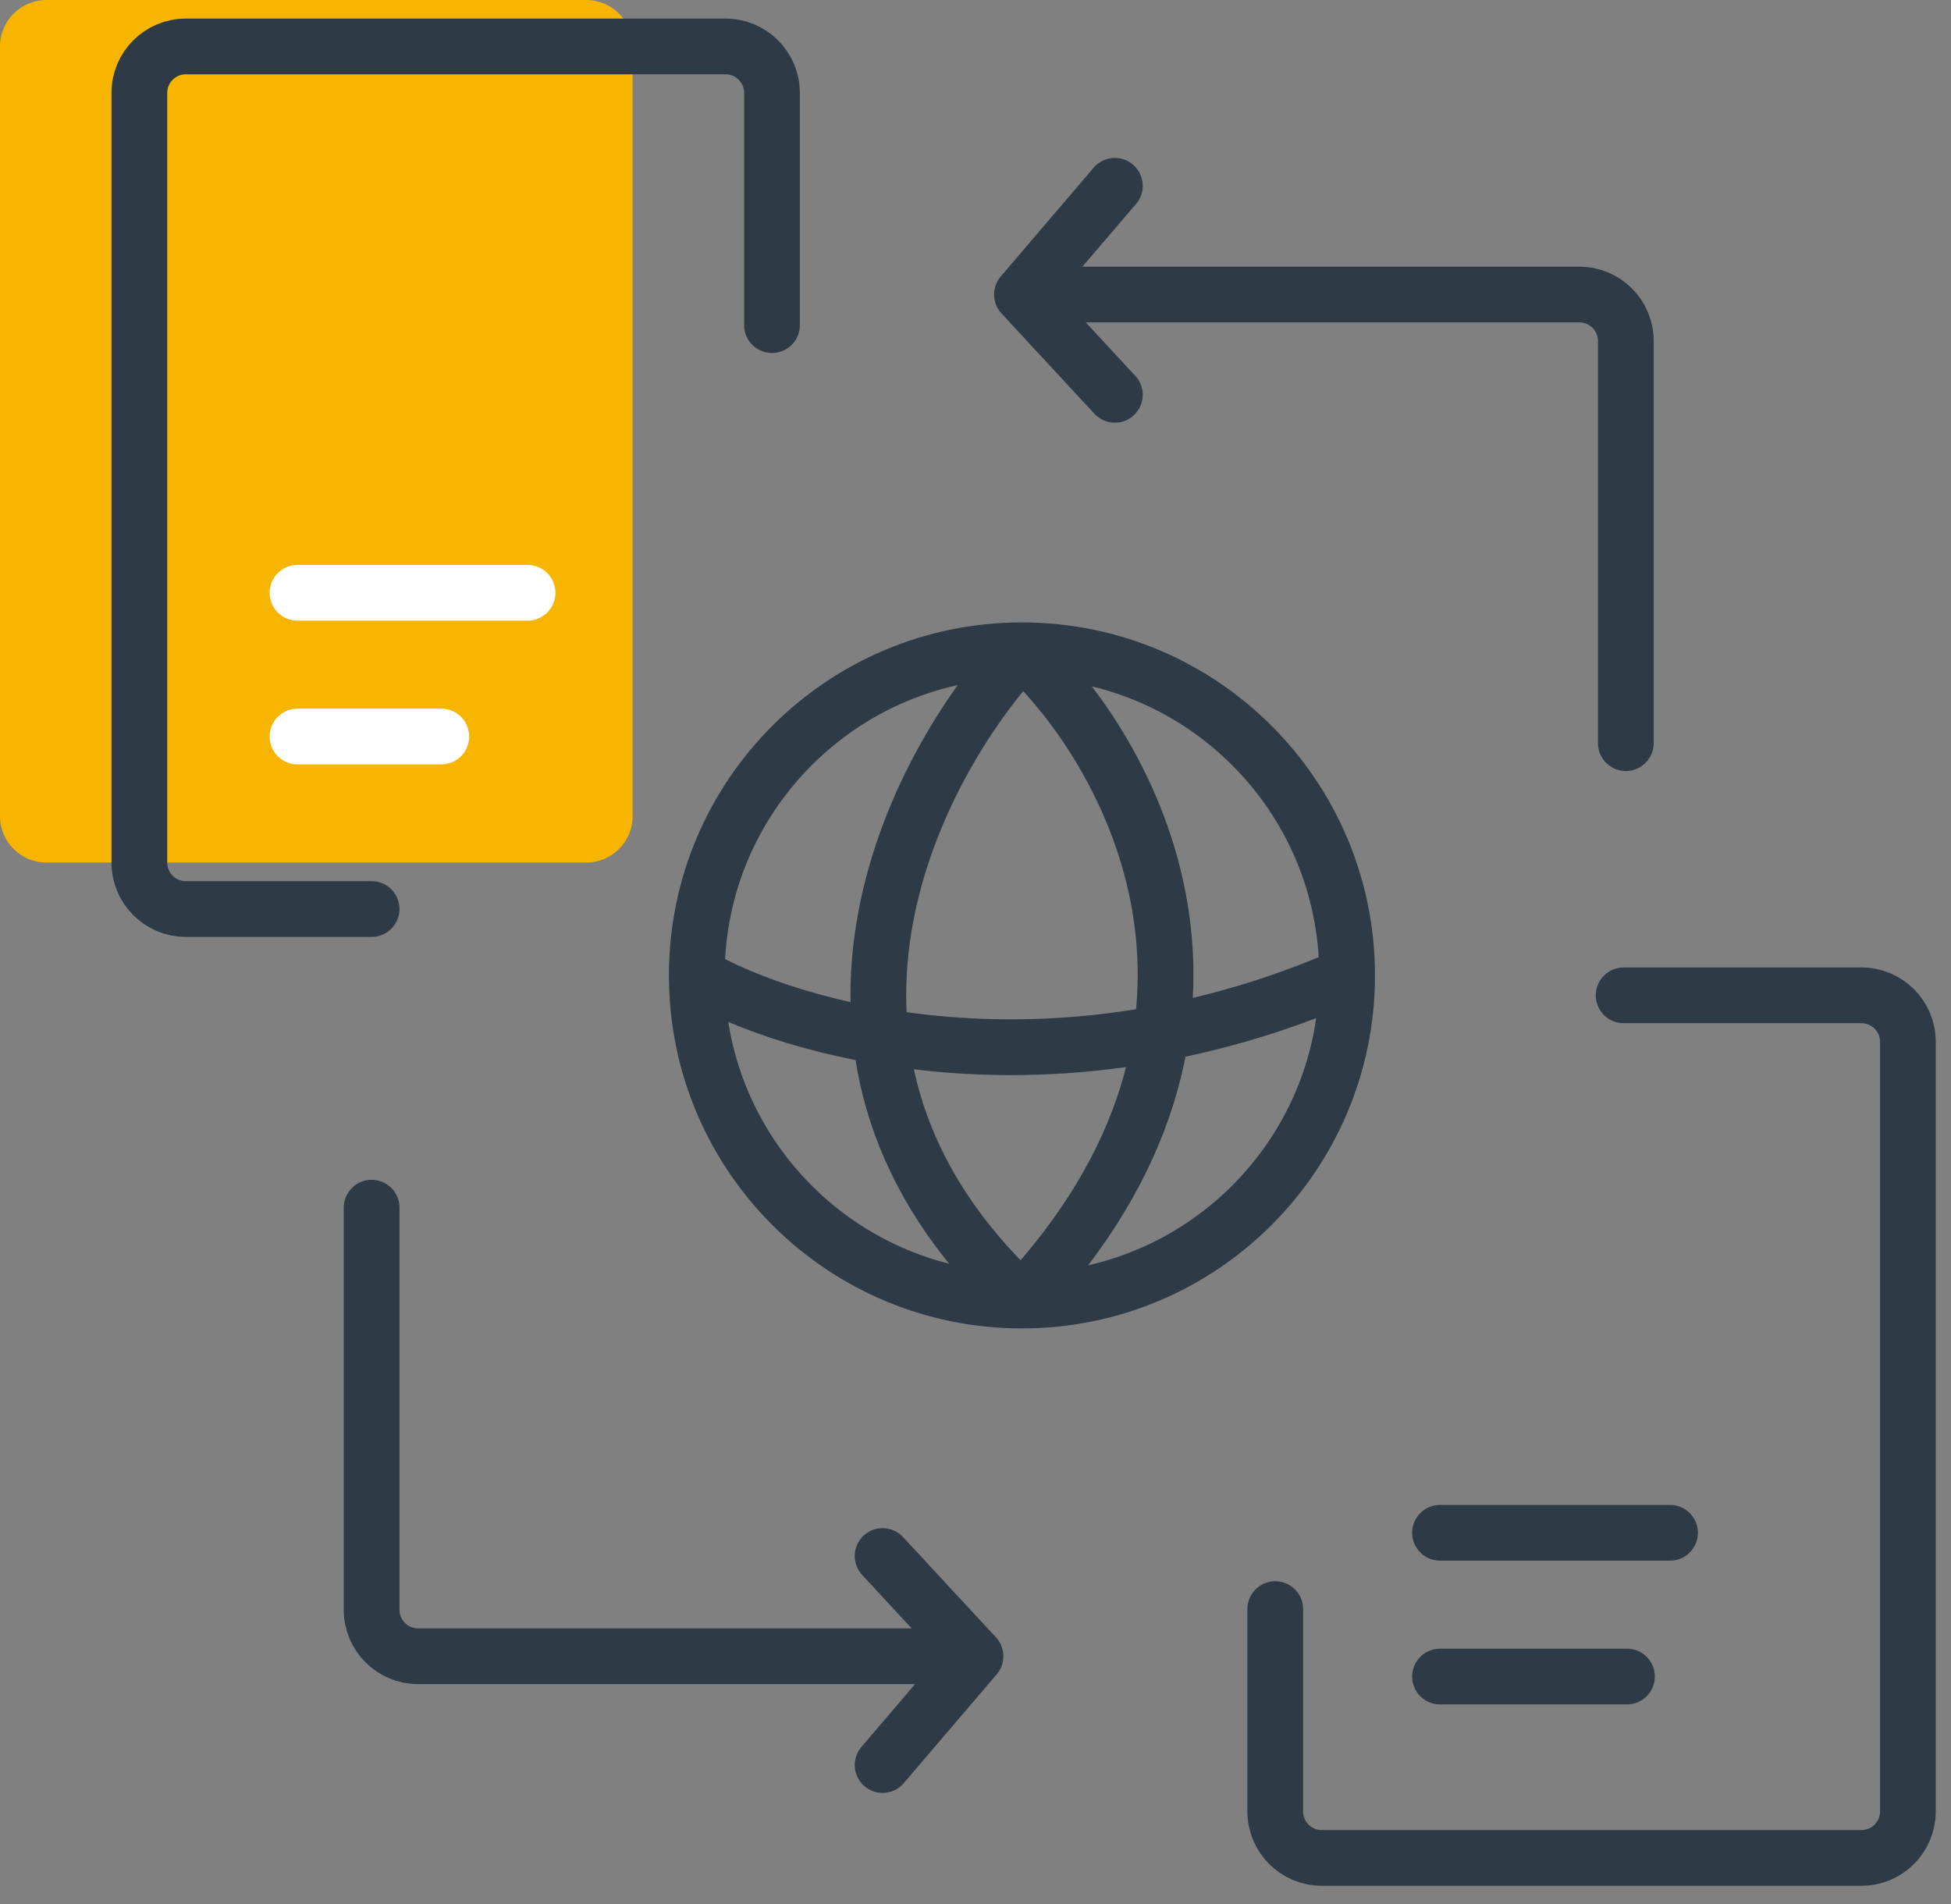 <svg width="42" height="41" viewBox="0 0 42 41" fill="none" xmlns="http://www.w3.org/2000/svg">
<rect x="0" y="0" width="42" height="41" fill="#808080" stroke="none"/>
<path d="M1 0H12.619C13.171 0 13.619 0.448 13.619 1V6V17.571C13.619 18.124 13.171 18.571 12.619 18.571H5H1C0.448 18.571 0 18.124 0 17.571V1C0 0.448 0.448 0 1 0Z" fill="#F7B500"/>
<path d="M29 21C29 24.866 25.866 28 22 28M29 21C29 17.134 25.866 14 22 14M29 21C22.6 23.8 17 22.167 15 21M22 28C18.134 28 15 24.866 15 21M22 28C16.4 22.8 19.667 16.5 22 14M22 28C27.6 22 24.333 16.167 22 14M15 21C15 17.134 18.134 14 22 14" stroke="#2E3B47" stroke-width="1.2" stroke-linecap="round" stroke-linejoin="round"/>
<path d="M8 19.571H4C3.448 19.571 3 19.124 3 18.571V2C3 1.448 3.448 1 4 1H15.619C16.171 1 16.619 1.448 16.619 2V7" stroke="#2E3B47" stroke-width="1.2" stroke-linecap="round" stroke-linejoin="round"/>
<path d="M34.953 21.429L40.072 21.429C40.625 21.429 41.072 21.876 41.072 22.429L41.072 39C41.072 39.552 40.625 40 40.072 40L28.453 40C27.901 40 27.453 39.552 27.453 39L27.453 34.643" stroke="#2E3B47" stroke-width="1.2" stroke-linecap="round" stroke-linejoin="round"/>
<path d="M31 33H35.952M31 36.095H35.024" stroke="#2E3B47" stroke-width="1.2" stroke-linecap="round" stroke-linejoin="round"/>
<path d="M6.404 12.762H11.357M6.404 15.857H9.5" stroke="white" stroke-width="1.2" stroke-linecap="round" stroke-linejoin="round"/>
<path d="M22 6.341L34 6.341C34.552 6.341 35 6.789 35 7.341L35 16M22 6.341L24 8.5M22 6.341L24 4" stroke="#2E3B47" stroke-width="1.2" stroke-linecap="round" stroke-linejoin="round"/>
<path d="M21 35.658L9 35.658C8.448 35.658 8 35.211 8 34.658L8 26M21 35.658L19 33.5M21 35.658L19 38" stroke="#2E3B47" stroke-width="1.2" stroke-linecap="round" stroke-linejoin="round"/>
</svg>
